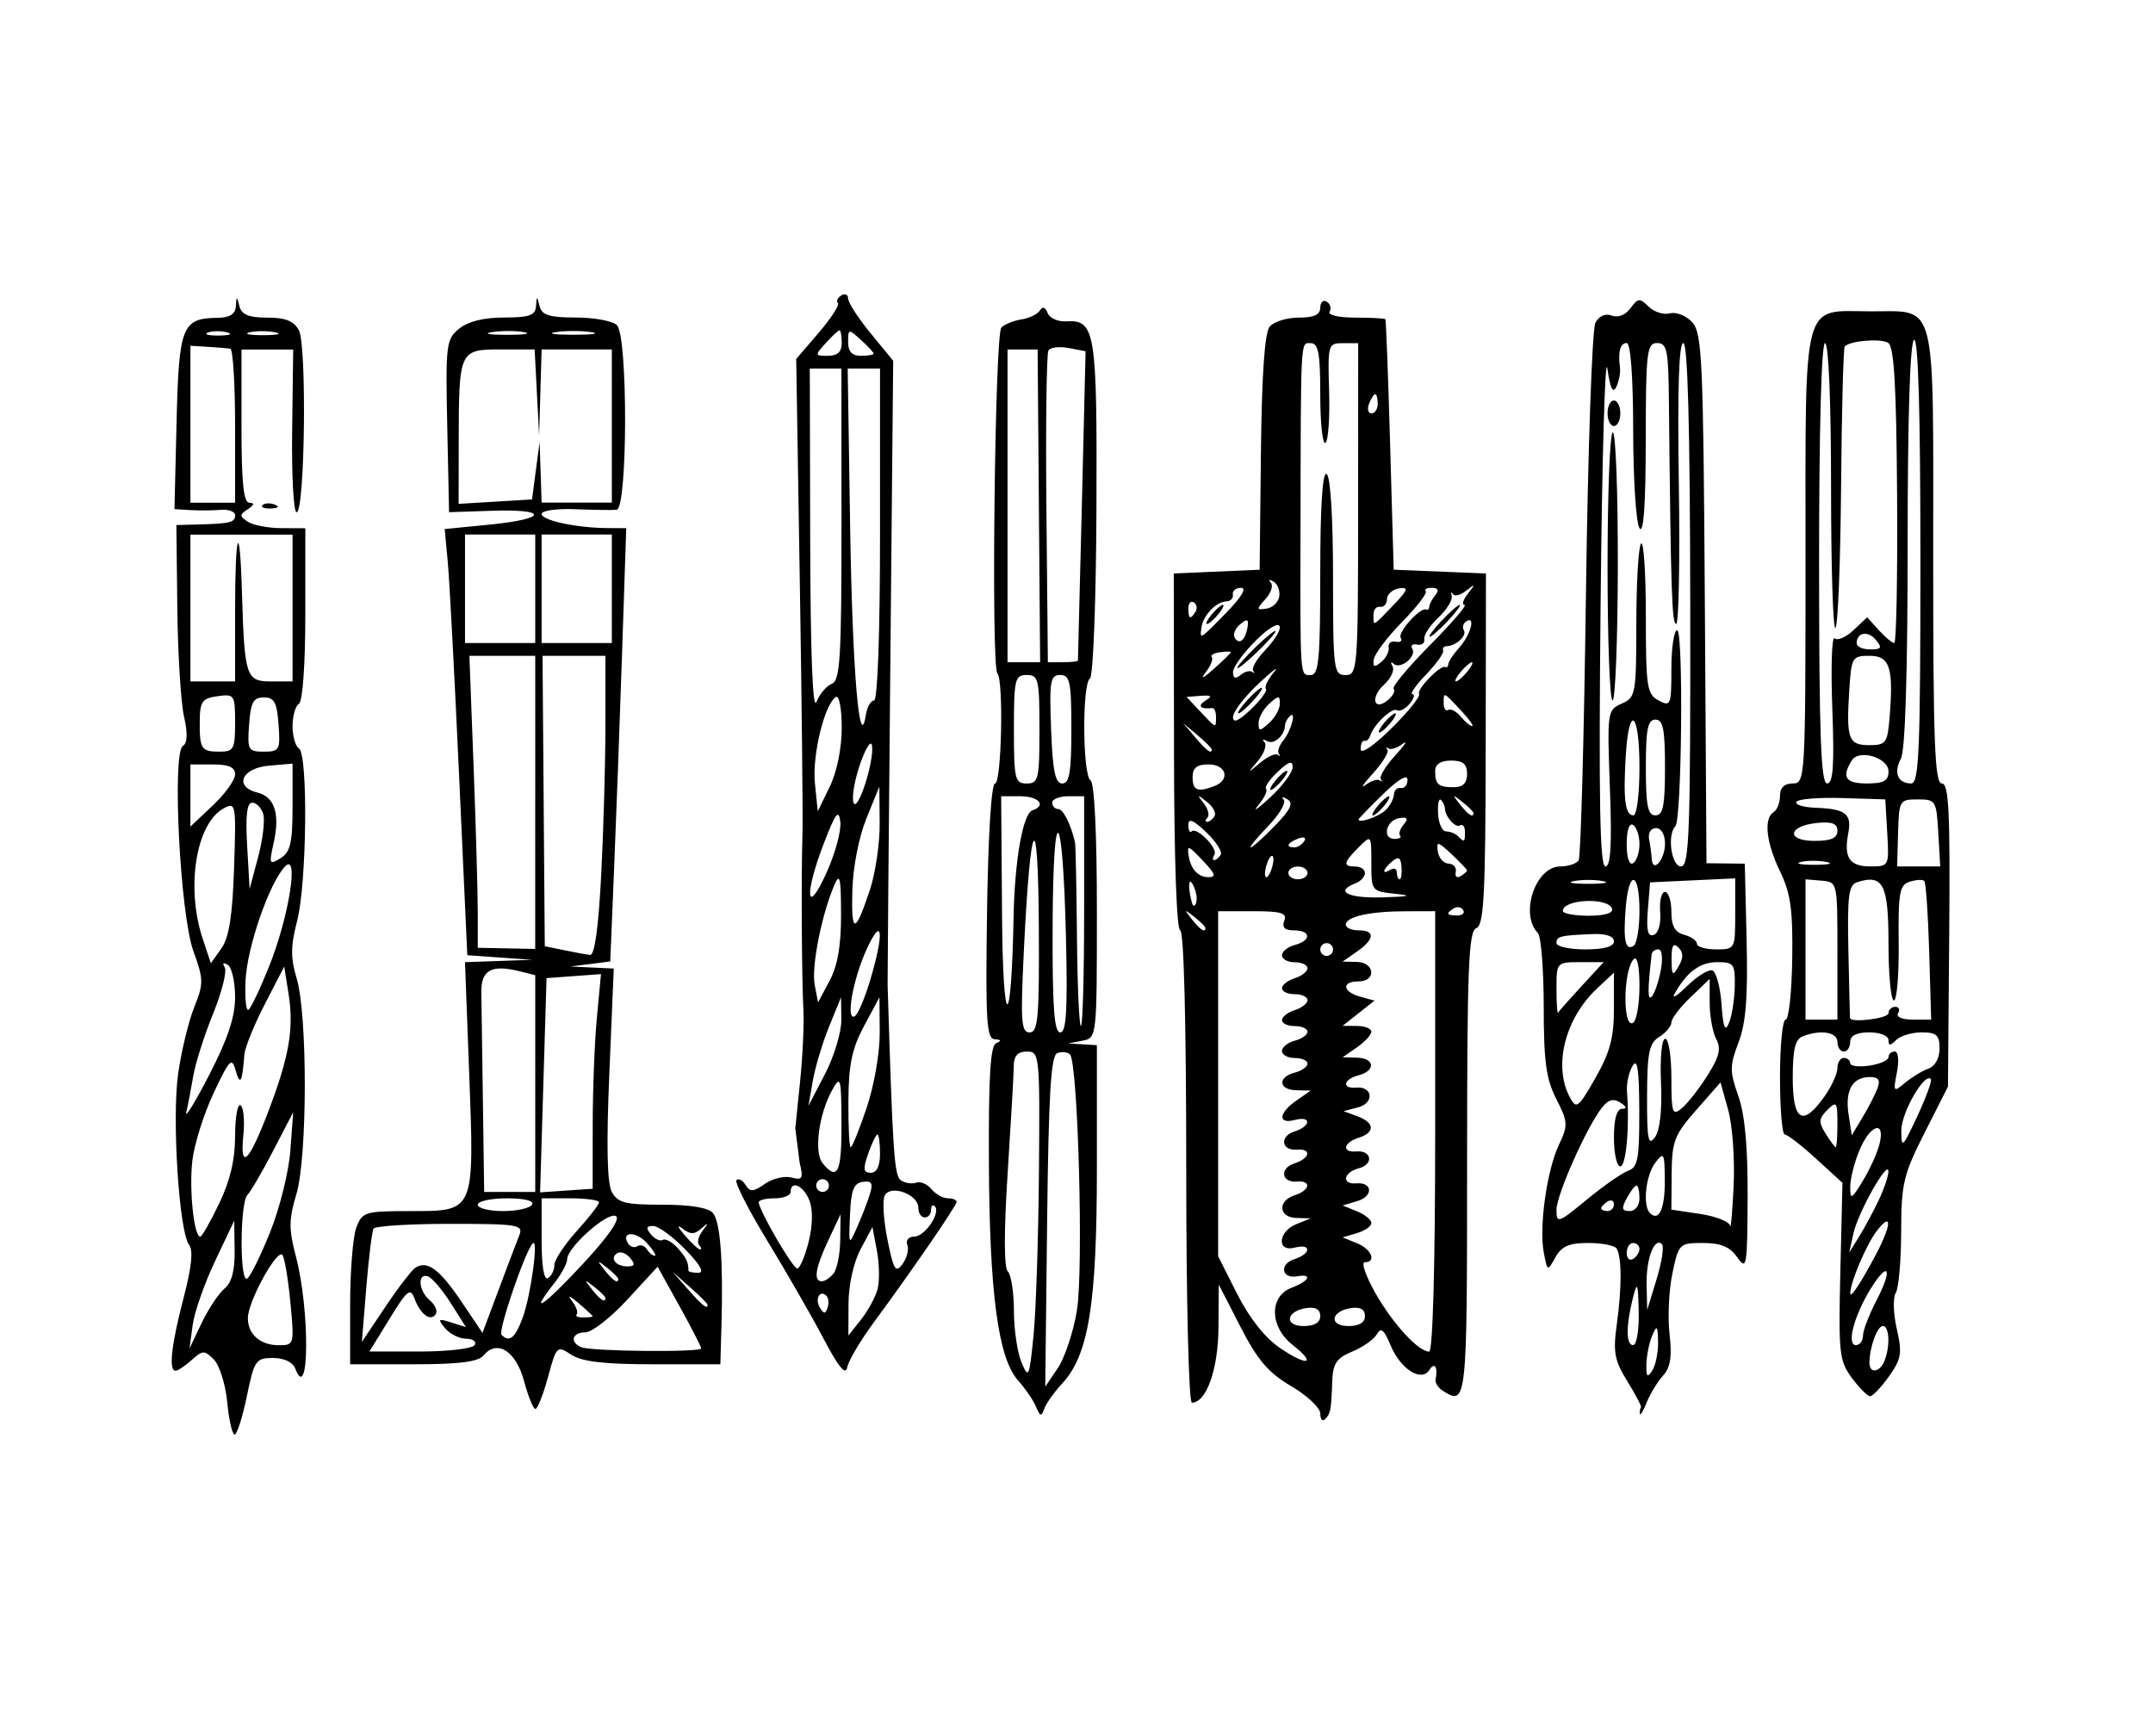 <?xml version="1.0" encoding="UTF-8" standalone="no"?>
<!-- Created with Inkscape (http://www.inkscape.org/) -->
<svg
    xmlns:inkscape="http://www.inkscape.org/namespaces/inkscape"
    xmlns:rdf="http://www.w3.org/1999/02/22-rdf-syntax-ns#"
    xmlns="http://www.w3.org/2000/svg"
    xmlns:cc="http://creativecommons.org/ns#"
    xmlns:dc="http://purl.org/dc/elements/1.1/"
    xmlns:sodipodi="http://sodipodi.sourceforge.net/DTD/sodipodi-0.dtd"
    xmlns:svg="http://www.w3.org/2000/svg"
    xmlns:ns1="http://sozi.baierouge.fr"
    xmlns:xlink="http://www.w3.org/1999/xlink"
    id="svg2"
    sodipodi:docname="222.svg"
    viewBox="0 0 744.09 600"
    version="1.1"
    inkscape:version="0.47pre4 r22446"
  >
  <sodipodi:namedview
      id="base"
      bordercolor="#666666"
      inkscape:pageshadow="2"
      inkscape:window-y="53"
      pagecolor="#ffffff"
      inkscape:window-height="918"
      inkscape:window-maximized="1"
      inkscape:zoom="0.22627417"
      inkscape:window-x="0"
      showgrid="false"
      borderopacity="1.0"
      inkscape:current-layer="layer1"
      inkscape:cx="2076.6928"
      inkscape:cy="275.60641"
      inkscape:window-width="1280"
      inkscape:pageopacity="0.0"
      inkscape:document-units="px"
  />
  <g
      id="layer1"
      inkscape:label="Layer 1"
      inkscape:groupmode="layer"
      transform="translate(0 -452.36)"
    >
    <path
        id="path4253"
        sodipodi:nodetypes="cssssssssscccsscccsssssscccccssscccssssssssssscccccccccccccsscccccssccccssscccssssscccssssscccssccccccccccccccccsssccccccccccsscccsscccccccccccccccccccccccccsccccscccccccssscccccssssssscccccssssssssssccccssscccsssssscccssssssssssssssssssscccccscccccsscccscccccscccsscccsssscccscccsssccccscccscccsscccscccscccscccssssscccscccsscccsscccssscccsssscccssssccccsssccccscccsscccssssscccsssccccsssscccsscccssscccsscccscccscccsssssscccsscccssssssscccsssssssssssssscccssccccccccsscccsccccccssscccsscccssscccssssssssssssscccsscccsssccccsssscccsscccsscccsscccssssssccccssssssssscccscccssscccsscccssscccscccssscccsscccssssssssssssssscccccssccccsccccccssssssccccccccccscccsccccssssscccsscccssccccccccccccccsccccccssssssssssssssssssscccccsssssssssccccsscccscccccccccsscccccccssccccssssssssscccscccsscccsscccsssscccssssccccsscccssssscccsccccsscccssccccsccccsscccsccccccssssssscccscccsccccssssssscsssssssssssssscccsscccsscccsscccsscccscccssccccccsscccccccccccccsssssssssccccccccccssscccsssccccscccssssccccccccsscccccsssccccccscccssscccssccccccccscccscccscccscccssssscccscccsssccccssssccccssccccsccccccccccccccccccccccccscccccccccccccccccccccccccccccccccccccccccccccccccccccsscccssccccccsssssssssssccccssssccssccsssccssccscccccsssccsssccssccscccccssscsssssssssssssssccccccccccsscccssssssssccsscccccscssccsccccccssccscccsssssssscsccssccssscccsssccssccssscsscccccccssscccsssssssscccccccccccssccccccscccsssscsssccsssscccsssccsssccsscccsscccccsccccccccccccsscccccccccccscccssccccccccsscccccccscccccccscccssscccsscccsccccsscc"
        style="fill:#000000"
        d="m78.53 937.01c-0.591-6.157-2.672-12.792-4.624-14.744-3.26-3.261-3.881-3.247-7.651 0.165-2.257 2.042-4.769 3.713-5.584 3.713-2.461 0-1.45-9.076 2.825-25.37 2.715-10.348 3.335-16.324 1.881-18.113-3.468-4.267-6.008-43.674-3.814-59.167 1.095-7.736 3.591-18.063 5.547-22.95 3.299-8.244 3.279-9.643-0.268-19.407-4.595-12.648-7.452-68.587-3.623-70.953 1.573-0.972 1.695-4.347 0.368-10.22-1.089-4.823-2.128-21.674-2.308-37.448l-0.328-28.679 7.393-0.194c11.218-0.293 12.908-0.712 12.908-3.199 0-1.26-2.234-2.098-4.964-1.863-2.73 0.235-7.446 0.273-10.479 0.086l-5.515-0.34 0.73-30.224c0.797-33.007 1.881-35.752 14.161-35.894 4.18-0.049 6.146-1.271 6.323-3.931 0.244-3.677 0.304-3.677 1.265 0 0.743 2.843 3.273 3.861 9.594 3.861 6.311 0 9.207 1.162 10.933 4.387 2.792 5.217 2.068 62.899-0.79 62.899-1.048 0-1.743-12.657-1.543-28.128l0.363-28.128h-8.936-8.936v26.473c0 19.69 0.707 26.482 2.758 26.507 1.844 0.022 1.661 0.753-0.552 2.206-2.941 1.931-2.941 2.414 0 4.345 1.82 1.195 7.032 2.188 11.582 2.206l8.273 0.033v29.652c0 17.388-0.912 30.216-2.206 31.015-1.213 0.75-2.206 4.224-2.206 7.721s0.993 6.971 2.206 7.721c3.198 1.977 2.727 46.664-0.63 59.635-2.247 8.683-2.282 12.792-0.17 19.784 3.811 12.613 3.747 61.914-0.097 74.685-2.622 8.71-2.644 12.043-0.146 21.518 4.859 18.42 4.648 51.441-0.247 38.684-0.841-2.191-3.882-3.625-7.687-3.625-5.92 0-6.459 0.789-9.03 13.237-1.504 7.28-3.402 13.237-4.218 13.237-0.816 0-1.968-5.038-2.56-11.195l0.002 0.001zm-0.938-39.263c2.496-2.066 3.61-6.271 3.504-13.237l-0.154-10.209-6.633 13.976c-3.648 7.687-7.123 17.614-7.721 22.061l-1.089 8.085 4.217-8.824c2.32-4.853 5.864-10.187 7.876-11.852h-0zm22.804 5.144c-0.741-7.936-1.973-15.442-2.738-16.68-1.679-2.716-11.995 15.983-11.995 21.743 0 5.622 4.273 9.367 10.688 9.367 5.308 0 5.372-0.229 4.045-14.43zm-7.017-24.709c3.297-8.201 6.433-20.867 6.97-28.147l0.975-13.237-6.873 13.237c-3.78 7.28-7.8 14.18-8.933 15.332-2.63 2.676-2.722 30.562-0.095 28.939 1.08-0.667 4.661-7.923 7.958-16.124h-0.001zm-17.649-9.808c3.785-7.845 5.521-15.17 5.521-23.294 0-6.518 0.847-11.327 1.882-10.687 1.035 0.64 1.472 5.261 0.972 10.269-1.254 12.535 1.907 9.516 8.693-8.302 7.162-18.808 8.834-28.586 6.926-40.516l-1.502-9.392-6.729 13.04c-3.701 7.172-6.873 15.025-7.05 17.452-0.679 9.36-1.471 10.871-2.938 5.61-1.377-4.936-2.06-4.262-7.65 7.543-3.376 7.13-6.695 17.668-7.376 23.419-1.166 9.846 0.543 26.302 2.732 26.302 0.549 0 3.482-5.149 6.518-11.443zm5.521-71.387c0-5.261-1.146-10.274-2.547-11.14-1.537-0.95-1.95-0.608-1.041 0.863 0.828 1.34-0.98 8.555-4.018 16.033-3.038 7.478-6.132 17.206-6.873 21.619-0.742 4.413-1.812 10.009-2.377 12.436-0.566 2.427 2.995-3.386 7.914-12.917 6.413-12.428 8.943-20.034 8.943-26.894zm11.778-10.65c6.853-17.118 10.427-39.696 5.456-34.463-5.426 5.712-13.101 27.906-13.629 39.411-0.279 6.069 0.174 10.614 1.009 10.099 0.833-0.515 4.057-7.286 7.164-15.047zm-12.127-34.1c0.733-22.057 0.617-22.725-3.558-20.491-9.591 5.133-13.183 27.39-7.279 45.113l2.811 8.441 3.634-5.131c2.658-3.753 3.838-11.256 4.392-27.932zm10.066-18.564c-0.657-2.123-2.368-3.863-3.803-3.865-1.835 0-2.354 4.412-1.75 14.891l0.859 14.896 2.945-11.03c1.619-6.067 2.407-12.768 1.75-14.891zm10.134-2.318v-15.045l-8.075 0.685c-9.472 0.803-12.309 7.241-4.1 9.302 6.058 1.52 7.918 7.384 5.602 17.656-1.599 7.088-1.427 7.444 2.426 5.038 3.4-2.123 4.147-5.3 4.147-17.635zm-19.85-11.32c0-2.481-2.182-3.457-7.721-3.457h-7.721v10.739 10.739l7.721-7.282c4.247-4.005 7.721-8.838 7.721-10.739zm0-17.872c0-9.643-0.218-9.973-6.067-9.171-5.248 0.72-6.078 1.846-6.147 8.348-0.106 9.903 0.476 10.826 6.829 10.826 4.918 0 5.385-0.868 5.385-10.003zm15.018 0.627c-0.555-7.679-1.477-9.376-5.091-9.376s-4.535 1.697-5.091 9.376c-0.638 8.813-0.332 9.376 5.091 9.376s5.728-0.563 5.091-9.376zm-15.018-39.53c0-27.626 1.624-31.757 2.375-6.04 0.846 28.984 1.398 30.675 10.009 30.675h7.471v-25.37-25.37h-17.649-17.649v25.37 25.37h7.721 7.721v-24.635zm0-63.609c0-14.56-0.745-26.601-1.655-26.757-0.91-0.157-4.385-0.451-7.721-0.654l-6.067-0.37v27.127 27.127h7.721 7.721v-26.473zm-2.8-32.414c-2.147-0.559-5.125-0.523-6.618 0.082-1.494 0.604 0.263 1.062 3.903 1.017 3.64-0.044 4.862-0.539 2.716-1.099v0zm16.562-0.031c-2.744-0.528-6.715-0.508-8.824 0.044-2.109 0.552 0.137 0.984 4.989 0.959 4.853-0.024 6.579-0.476 3.835-1.004v0zm361.28 373.74c0-1.971-4.515-6.23-10.034-9.464-7.905-4.633-11.627-8.983-17.54-20.499l-7.506-14.619-0.108 14.969c-0.104 14.367-4.184 25.844-9.187 25.844-1.097 0-1.952-35.751-1.952-81.625 0-49.486-0.817-81.625-2.074-81.625-1.244 0-2.105-24.697-2.151-61.671l-0.077-61.671 14.836-0.651 14.836-0.651 0.443-40.456c0.296-27.069 1.298-41.487 3.028-43.57 1.421-1.713 5.938-3.114 10.036-3.114 5.278 0 7.451-1.003 7.451-3.439 0-1.892 1.009-2.816 2.242-2.054 1.233 0.762 1.671 2.31 0.973 3.439-0.713 1.153 3.143 2.054 8.788 2.054 5.532 0 10.251 0.248 10.488 0.552 0.237 0.303 0.981 19.91 1.655 43.57l1.224 43.019 15.944 0.647 15.944 0.647-0.09 60.695c-0.075 50.666-0.614 60.896-3.259 61.911-2.675 1.026-3.169 13.747-3.169 81.502 0 82.713-0.101 83.653-8.389 78.396-1.581-1.002-2.704-2.724-2.496-3.827 0.827-4.388-0.316-6.252-2.104-3.431-2.802 4.421-10.041-0.188-13.532-8.618-2.192-5.293-3.28-6.152-4.663-3.683-0.991 1.772-4.804 4.465-8.473 5.984-5.455 2.26-6.721 4.121-6.946 10.217-0.376 10.169-0.58 11.252-2.482 13.153-0.91 0.91-1.655 0.042-1.655-1.929h0zm-9.591-23.754c-7.944-6.248-8.123-16.765-0.337-19.726 6.204-2.359 7.436-4.949 1.883-3.957-5.384 0.961-6.177-4.257-0.902-5.931 5.84-1.854 5.952-5.512 0.121-3.987-6.302 1.648-5.812-5.559 0.552-8.116l4.964-1.995-4.964-0.139c-6.164-0.174-6.569-5.951-0.552-7.861 5.309-1.685 5.888-5.15 0.789-4.719-5.406 0.457-6.142-4.613-0.91-6.273 5.403-1.715 6.069-5.193 0.91-4.757-5.406 0.457-6.142-4.613-0.91-6.273 5.84-1.854 5.952-5.512 0.121-3.987-5.927 1.55-5.601-2.405 0.552-6.697l4.964-3.462-4.964-0.115c-6.15-0.143-6.547-4.527-0.552-6.095 2.427-0.635 4.412-2.031 4.412-3.103 0-1.072-1.985-1.949-4.412-1.949s-4.412-1.086-4.412-2.413 1.986-2.932 4.412-3.566c2.427-0.635 4.412-2.031 4.412-3.103 0-1.072-1.986-1.949-4.412-1.949s-4.412-0.926-4.412-2.057 1.986-2.688 4.412-3.458c2.427-0.77 4.412-2.326 4.412-3.458s-1.986-2.057-4.412-2.057-4.412-0.926-4.412-2.057 1.986-2.688 4.412-3.458c2.427-0.77 4.412-2.326 4.412-3.458s-1.986-2.057-4.412-2.057-4.412-1.086-4.412-2.413 1.986-2.932 4.412-3.567c5.83-1.524 5.665-5.051-0.236-5.051-3.225 0-4.26-1.013-3.378-3.309 1.033-2.693-0.977-3.309-10.794-3.309h-12.064v59.627 59.627l6.606 13.085c4.183 8.286 9.599 15.119 14.766 18.63 9.543 6.485 12.893 5.646 4.336-1.086v-0.002zm49.3-73.775v-76.11l-10.479 0.031c-12.253 0.035-20.406 1.889-20.406 4.639 0 1.072 1.986 1.949 4.412 1.949 5.823 0 5.594 3.05-0.552 7.337l-4.964 3.463 4.964 0.117c6.198 0.143 6.738 6.734 0.552 6.734-5.973 0-5.6 3.569 0.552 5.272l4.964 1.374-5.515 4.349-5.515 4.349 4.964 0.049c2.73 0.026 4.964 0.921 4.964 1.986s-2.234 3.495-4.964 5.4l-4.964 3.462 4.964 0.115c6.15 0.143 6.547 4.527 0.552 6.095-5.301 1.386-5.913 4.688-0.789 4.255 5.741-0.486 6.282 5.339 0.632 6.817l-5.033 1.316 4.801 1.776c6.001 2.22 6.178 5.596 0.389 7.433-5.309 1.685-5.888 5.15-0.789 4.719 5.369-0.454 6.11 4.457 0.879 5.824-5.359 1.401-6.076 5.645-0.879 5.206 5.687-0.481 5.951 4.478 0.328 6.144l-5.054 1.496 4.964 2.023c2.73 1.112 4.964 2.931 4.964 4.042 0 1.111-2.234 2.683-4.964 3.493l-4.964 1.473 4.964 2.022c5.037 2.052 6.87 6.577 2.665 6.577-1.264 0 0.355 4.715 3.6 10.479 6.008 10.673 14.917 20.406 18.677 20.406 1.266 0 2.083-29.837 2.083-76.11v-0.001zm-39.71 63.823c0-2.3-1.609-3.226-4.791-2.758-7.063 1.039-7.819 6.22-0.908 6.22 3.707 0 5.699-1.21 5.699-3.462zm15.443 0c0-2.3-1.609-3.226-4.791-2.758-7.063 1.039-7.819 6.22-0.908 6.22 3.707 0 5.699-1.21 5.699-3.462zm-11.03-126.69c0-1.213-0.993-2.206-2.206-2.206s-2.206 0.993-2.206 2.206 0.993 2.206 2.206 2.206 2.206-0.993 2.206-2.206zm-44.122-7.451c0-0.458-1.737-2.195-3.861-3.861-3.499-2.744-3.577-2.666-0.833 0.833 2.882 3.675 4.694 4.843 4.694 3.028zm89.097-6.189c-0.637-1.031-2.083-1.303-3.212-0.605-2.886 1.784-2.562 2.48 1.158 2.48 1.767 0 2.691-0.844 2.054-1.875zm-92.17-5.048c-0.262-1.785-1.092-3.861-1.845-4.614-1.061-1.06-0.854 3.416 0.337 7.308 0.651 2.129 1.891-0.084 1.508-2.694zm68.704-0.568c-8.188-0.856-8.273-0.966-8.273-10.66 0-9.794 0-9.794-4.412-5.382-5.278 5.278-5.501 6.618-1.103 6.618 1.82 0 3.309 1.024 3.309 2.275 0 1.251-1.489 2.847-3.309 3.545-7.27 2.79-2.619 5.19 9.376 4.839 9.411-0.275 10.55-0.594 4.412-1.236zm-65.977-10.894c-5.576-5.936-6.032-6.135-5.464-2.39 0.717 4.729 3.272 7.538 6.855 7.538 2.726 0 2.435-1.075-1.391-5.148zm23.775 0.101c0.278-1.896-0.11-2.831-0.863-2.078-0.753 0.753-1.597 2.92-1.875 4.817-0.278 1.896 0.11 2.831 0.863 2.078 0.753-0.753 1.597-2.92 1.875-4.817zm11.867 3.575c0-1.213-1.489-2.206-3.309-2.206s-3.309 0.993-3.309 2.206 1.489 2.206 3.309 2.206 3.309-0.993 3.309-2.206zm32.493-2.094c-0.245-3.251-1.019-3.723-3.172-1.936-3.359 2.788-3.821 4.891-0.642 2.927 1.213-0.75 2.206-0.312 2.206 0.973 0 1.285 0.435 2.336 0.966 2.336 0.531 0 0.82-1.935 0.642-4.3zm22.659 1.245c0-0.324-2.409-2.852-5.354-5.619-4.769-4.479-5.289-4.582-4.753-0.936 0.33 2.252 1.995 4.139 3.7 4.194 1.704 0.055 2.826 1.37 2.493 2.921-0.333 1.552 0.411 2.193 1.655 1.424 1.244-0.768 2.261-1.662 2.261-1.986zm-85.143-5.432c0.635-1.028-1.623-4.529-5.017-7.782-4.425-4.24-6.172-4.96-6.172-2.544 0 1.853 0.499 2.871 1.108 2.262 1.732-1.732 9.227 5.877 7.902 8.021-0.65 1.051-0.685 1.911-0.077 1.911 0.607 0 1.623-0.841 2.258-1.869h-0.001zm18.719-10.016c5.485-5.658 6.527-7.887 4.293-9.178-1.622-0.938-2.187-0.867-1.256 0.159 0.931 1.025-1.497 5.155-5.396 9.178-3.9 4.023-6.593 7.315-5.987 7.315 0.607 0 4.362-3.363 8.346-7.473v-0.001zm10.153 5.292c0.773-1.25-0.113-1.62-2.076-0.867-3.822 1.467-4.521 3.048-1.348 3.048 1.142 0 2.682-0.981 3.424-2.181zm33.126-1.845c-0.596-0.596-0.044-2.336 1.226-3.867 1.721-2.074 1.341-2.641-1.49-2.226-4.547 0.667-6.1 7.177-1.712 7.177 1.683 0 2.572-0.488 1.976-1.084zm22.409-1.393c0-1.767-0.759-2.743-1.686-2.17-1.638 1.013-5.198-3.054-5.266-6.016-0.022-0.809-0.626-2.063-1.349-2.786-0.723-0.723-1.169 1.428-0.99 4.78 0.179 3.352 1.433 6.095 2.786 6.095 1.353 0 3.205 0.745 4.115 1.655 2.239 2.239 2.39 2.141 2.39-1.558zm-86.56-5.362c0.665-1.076-0.518-3.31-2.627-4.964-3.389-2.657-3.517-2.598-1.098 0.505 1.506 1.932 2.085 4.165 1.287 4.964-0.798 0.798-0.848 1.452-0.11 1.452 0.737 0 1.884-0.88 2.549-1.956h-0.001zm59.19-2.147c1.505-1.505 2.781-3.927 2.836-5.383 0.055-1.456 1.131-2.454 2.39-2.218 1.259 0.236 2.29-1.045 2.29-2.846 0-2.03-3.216-0.135-8.457 4.982-4.651 4.542-8.457 8.465-8.457 8.718 0 1.498 7.107-0.962 9.398-3.253zm-2.78-1.412c1.51-1.82 3.243-3.309 3.849-3.309 0.607 0-0.132 1.489-1.643 3.309-1.51 1.82-3.243 3.309-3.849 3.309-0.607 0 0.132-1.489 1.643-3.309zm-29.414-13.352c0-2.446-1.296-2.054-5.139 1.556-2.826 2.655-4.644 5.322-4.04 5.927 0.605 0.604-0.619 3.165-2.719 5.69-2.1 2.525-0.282 1.331 4.04-2.655 4.322-3.986 7.858-8.719 7.858-10.518zm-5.883 4.528c1.51-1.82 3.243-3.309 3.849-3.309 0.607 0-0.132 1.489-1.643 3.309-1.51 1.82-3.243 3.309-3.849 3.309-0.607 0 0.132-1.489 1.643-3.309zm68.389 11.3c0-0.458-1.737-2.195-3.861-3.861-3.499-2.744-3.577-2.666-0.833 0.833 2.882 3.675 4.694 4.843 4.694 3.028zm-89.527-9.33c5.579-2.141 4.133-7.485-2.026-7.485-4.044 0-5.515 1.177-5.515 4.412 0 4.614 1.71 5.311 7.541 3.073zm57.19-1.951c0.798 0.596 0.941 0.408 0.318-0.418-0.624-0.826 1.61-4.511 4.964-8.189 3.354-3.678 4.517-5.492 2.586-4.033s-4.165 2.167-4.964 1.57c-0.798-0.596-0.941-0.408-0.318 0.418 0.624 0.826-1.61 4.511-4.964 8.189-3.354 3.678-4.517 5.492-2.586 4.033s4.165-2.167 4.964-1.57zm30.131-2.257c0-3.437-1.395-4.601-5.515-4.601-3.632 0-5.515 1.231-5.515 3.603 0 4.693 1.054 5.599 6.513 5.599 3.108 0 4.517-1.435 4.517-4.601zm-65.452-6.592c0.811 0.609 0.988 0.455 0.392-0.344-0.596-0.798 0.106-2.884 1.558-4.635 2.772-3.34 4.695-10.848 2.118-8.271-0.819 0.819-1.504 2.151-1.523 2.96-0.082 3.575-3.808 6.927-6.185 5.565-1.433-0.821-1.858-0.67-0.946 0.336 0.913 1.006-0.079 3.895-2.206 6.42-3.809 4.525-3.799 4.535 0.726 0.726 2.525-2.126 5.255-3.367 6.067-2.758zm48.859-21.029c-0.979-1.584 7.541-10.288 9.103-9.3 0.479 0.303 0.942-0.192 1.029-1.103 0.086-0.91 1.772-3.439 3.747-5.621 3.921-4.332 5.78-11.165 2.485-9.128-1.127 0.696-1.52 2.122-0.873 3.167 1.149 1.86-2.785 5.414-6.067 5.481-0.91 0.022-1.406 0.713-1.103 1.543 0.303 0.83-2.364 4.553-5.928 8.273-3.564 3.72-5.676 6.763-4.694 6.763 0.982 0 0.559 1.478-0.94 3.285-1.499 1.807-3.474 2.823-4.388 2.258-1.72-1.063-8.017 4.917-9.263 8.797-0.39 1.213-1.288 2.013-1.996 1.777-0.708-0.236-1.287 1.053-1.287 2.864 0 1.93 4.373-1.014 10.564-7.112 5.81-5.723 10.135-11.098 9.612-11.945zm-12.087 10.004c1.51-1.82 3.243-3.309 3.849-3.309 0.607 0-0.132 1.489-1.643 3.309-1.51 1.82-3.243 3.309-3.849 3.309-0.607 0 0.132-1.489 1.643-3.309zm-59.564 9.166c0-0.419-2.234-2.652-4.964-4.964l-4.964-4.203 4.203 4.964c3.949 4.665 5.725 5.968 5.725 4.203zm23.532-15.803c0-2.934-0.417-2.932-3.677 0.022-2.022 1.83-3.677 4.817-3.677 6.637 0 2.934 0.417 2.932 3.677-0.022 2.022-1.83 3.677-4.817 3.677-6.637zm-22.061 4.553c0-1.753-0.579-3.124-1.287-3.048-4.141 0.446-5.263-0.727-2.418-2.526 2.586-1.635 2.246-1.997-1.602-1.707l-4.883 0.368 4.744 5.05c5.606 5.968 5.446 5.913 5.446 1.863zm17.253-9.71c-0.597-0.597 0.629-3.151 2.724-5.676 2.095-2.525-0.218-0.829-5.143 3.77-4.924 4.599-8.952 9.838-8.952 11.642 0 2.27 1.92 1.442 6.228-2.686 3.425-3.282 5.74-6.455 5.143-7.051zm-6.59 4.072c2.196-2.427 4.489-4.412 5.096-4.412 0.607 0-0.694 1.986-2.89 4.412s-4.489 4.412-5.096 4.412c-0.607 0 0.694-1.986 2.89-4.412zm73.904 3.309c-6.091-6.484-5.883-6.402-5.883-2.303 0 1.767 0.715 2.77 1.589 2.23 0.874-0.54 2.815 0.497 4.314 2.303 1.5 1.807 3.274 3.285 3.944 3.285 0.67 0-1.114-2.482-3.964-5.515zm-23.173-7.362c-0.67-0.67 4.986-7.478 12.568-15.128 7.583-7.65 12.949-13.91 11.925-13.91-1.024 0-0.499-1.737 1.167-3.861 2.705-3.449 2.639-3.557-0.619-1.011-2.005 1.567-4.076 2.064-4.602 1.103-0.526-0.961-0.694-0.611-0.374 0.776 0.32 1.388-1.784 4.746-4.676 7.463-2.892 2.717-5.054 6.049-4.804 7.404 0.25 1.356-0.861 2.192-2.468 1.859-1.607-0.333-2.362 0.299-1.679 1.405 1.642 2.658-4.113 7.353-6.435 5.249-0.993-0.899-1.173-0.527-0.401 0.828 0.773 1.354-0.534 4.217-2.903 6.362-4.87 4.408-3.594 9.414 1.353 5.308 1.741-1.445 2.618-3.176 1.948-3.846zm16.554-23.523c2.85-3.033 5.678-5.515 6.284-5.515 0.607 0-1.228 2.482-4.078 5.515-2.85 3.033-5.678 5.515-6.284 5.515-0.607 0 1.229-2.482 4.078-5.515zm-72.801 10.841c0-0.288-1.737-0.268-3.861 0.044-2.123 0.312-3.364 1.064-2.758 1.672 0.607 0.608-0.356 2.995-2.139 5.305-1.953 2.529-0.856 2.072 2.758-1.149 3.3-2.942 6-5.584 6-5.872v-0.001zm7.373 6.827c0.798 0.596 0.946 0.413 0.328-0.407-0.618-0.82 1.064-3.82 3.738-6.666 8.62-9.176 6.5-12.877-2.399-4.188-4.568 4.46-8.306 9.544-8.306 11.295 0 2.19 0.81 2.513 2.593 1.034 1.426-1.184 3.246-1.664 4.044-1.068zm-5.167-1.4c0-0.607 2.978-3.956 6.618-7.444 3.64-3.487 6.618-5.844 6.618-5.238 0 0.607-2.978 3.956-6.618 7.444-3.64 3.487-6.618 5.844-6.618 5.238zm79.419 1.381c1.51-1.82 2.25-3.309 1.643-3.309-0.607 0-2.339 1.489-3.849 3.309s-2.25 3.309-1.643 3.309c0.607 0 2.339-1.489 3.849-3.309zm-50.74-34.325c0-23.057 0.77-34.952 2.206-34.064 1.317 0.814 2.206 15.098 2.206 35.428 0 32.361 0.216 34.064 4.324 34.064 4.183 0 4.324-1.871 4.346-57.358l0.022-57.358h-5.272c-5.138 0-5.259 0.424-4.771 16.678 0.276 9.173-0.301 17.174-1.28 17.779-0.98 0.605-1.781-6.9-1.781-16.678 0-14.333-0.641-17.779-3.309-17.779-3.567 0-3.397-3.185-3.522 66.183-0.09 50.067-0.201 48.534 3.522 48.534 2.804 0 3.309-5.407 3.309-35.428h0zm23.645 25.84c-0.265-1.4 0.834-2.273 2.441-1.94 1.607 0.333 2.375-0.279 1.707-1.36-1.159-1.875 7.023-10.876 8.84-9.725 0.479 0.303 0.956-0.192 1.059-1.103 0.104-0.91 1.08-2.73 2.171-4.044 1.272-1.533 0.81-2.39-1.291-2.39-1.801 0-2.755 0.519-2.121 1.153 0.634 0.634-3.028 5.412-8.137 10.618-5.109 5.206-9.519 11.03-9.8 12.942-0.4 2.728 0.148 2.93 2.551 0.936 1.684-1.397 2.845-3.687 2.58-5.087zm-48.761-7.145c0.39-2.658-0.161-2.824-2.613-0.789-1.709 1.419-2.523 3.526-1.808 4.682 1.587 2.568 3.753 0.661 4.421-3.893zm-7.232-4.96c5.117-5.241 7.012-8.457 4.982-8.457-1.802 0-3.082 1.03-2.846 2.29 0.236 1.259-0.762 2.335-2.218 2.39-3.523 0.135-8 4.764-8.607 8.902-0.657 4.476-0.726 4.516 8.689-5.125zm-5.156 0.735c1.51-1.82 3.243-3.309 3.849-3.309 0.607 0-0.132 1.489-1.643 3.309-1.51 1.82-3.243 3.309-3.849 3.309-0.607 0 0.132-1.489 1.643-3.309zm62.724-3.152c5.103-5.327 5.466-6.355 2.067-5.856-2.268 0.333-4.168 2-4.224 3.704-0.055 1.704-1.131 2.906-2.39 2.67-1.259-0.236-2.29 1.005-2.29 2.758 0 4.077-0.383 4.26 6.836-3.275zm-68.333 2.202c0.698-1.129 0.426-2.575-0.605-3.212-1.031-0.637-1.875 0.287-1.875 2.054 0 3.72 0.696 4.045 2.48 1.158zm28.945-5.291c0.296-2.018-0.614-4.328-2.023-5.134-1.409-0.806-1.814-0.642-0.902 0.364 0.913 1.006 0.082 3.572-1.845 5.702-3.217 3.555-3.187 3.826 0.363 3.305 2.127-0.312 4.11-2.219 4.406-4.236zm34.023-66.56c0-1.82-0.39-3.309-0.867-3.309-0.477 0-1.438 1.489-2.137 3.309-0.698 1.82-0.308 3.309 0.867 3.309s2.137-1.489 2.137-3.309zm-118.04 346.75c-0.906-2.198-3.722-6.325-6.258-9.172-6.886-7.73-9.886-30.177-10.082-75.443-0.13-30.131 0.51-40.353 2.583-41.19 1.885-0.761 1.711-1.167-0.552-1.285-2.848-0.148-3.22-6.322-2.669-44.296 0.381-26.27 1.497-44.124 2.758-44.124 2.265 0 3.024-35.861 0.807-38.079-2.194-2.194-0.864-117.26 1.381-119.51 1.142-1.142 4.28-2.412 6.974-2.823 2.694-0.411 5.547-1.798 6.341-3.083 0.922-1.491 1.887-1.178 2.672 0.866 0.676 1.761 3.544 3.061 6.374 2.888 10.127-0.616 10.756 3.263 10.505 64.743-0.13 31.935-1.128 58.023-2.246 58.714-2.74 1.693-2.564 33.472 0.194 35.177 1.351 0.835 2.206 18.356 2.206 45.202 0 43.708-0.022 43.841-4.964 44.794l-4.964 0.956 4.964 0.3 4.964 0.3v42.555c0 46.859-2.848 64.545-11.974 74.368-2.818 3.033-5.629 7.004-6.246 8.824-0.921 2.719-1.415 2.596-2.77-0.688h0.001zm14.071-33.309c2.339-14.056 0.4-85.768-2.395-88.562-0.84-0.84-2.811-1.034-4.38-0.432-2.207 0.848-3.001 14.011-3.507 58.183l-0.655 57.087 4.351-6.421c2.393-3.531 5.356-12.466 6.586-19.855zm-13.109-48.18c0.32-40.242 0.207-41.364-4.162-41.364-3.172 0-4.504 1.457-4.538 4.964-0.026 2.73-0.976 19.352-2.111 36.937-1.309 20.289-1.292 32.745 0.046 34.084 1.161 1.161 2.111 7.308 2.111 13.659 0 6.352 1.176 14.343 2.613 17.759 2.454 5.832 2.707 5.27 4.162-9.232 0.852-8.493 1.696-34.057 1.877-56.807h0.001zm-8.774-87.692c0.377-19.84 3.218-35.962 6.532-37.067 4.953-1.651 2.18-4.849-4.204-4.849h-6.618l0.311 41.364c0.304 40.418 3.215 40.821 3.98 0.552zm8.725 2.758c-0.253-42.142-2.855-38.216-5.119 7.721-1.254 25.448-1.002 29.231 1.95 29.231 2.923 0 3.36-5.088 3.169-36.952zm9.395 4.611c-1.079-46.331-4.451-49.696-4.622-4.611-0.106 28.165 0.516 36.952 2.618 36.953 2.115 0.001 2.582-7.536 2.004-32.342zm6.269-9.575v-39.71h-5.515c-3.033 0-5.515 0.993-5.515 2.206s0.926 2.206 2.057 2.206c1.74 0 4.342 5.166 5.831 11.582 0.212 0.91 0.509 15.553 0.66 32.54 0.152 16.987 0.772 30.885 1.379 30.885 0.607 0 1.103-17.869 1.103-39.71zm-15.443-62.874c0-17.281-0.346-18.752-4.412-18.752-4.066 0-4.412 1.471-4.412 18.752s0.346 18.752 4.412 18.752c4.066 0 4.412-1.471 4.412-18.752zm11.03 0c0-16.386-0.487-18.752-3.861-18.757-3.43 0-3.781 2.085-3.147 18.752 0.549 14.439 1.438 18.757 3.861 18.757 2.478 0 3.147-3.983 3.147-18.752zm-11.23-77.213-0.434-54.049h-5.198-5.198v54.049 54.049h5.633 5.632l-0.434-54.049zm13.498 53.498c0.035-0.303 0.643-24.488 1.354-53.744l1.291-53.193-5.818-1.112c-3.2-0.612-6.359-0.238-7.02 0.831-0.66 1.069-0.976 25.754-0.7 54.856l0.501 52.913h5.165c2.841 0 5.193-0.248 5.227-0.552zm194.21 260.3c-0.077-0.91 0.095-1.903 0.381-2.206 0.286-0.303-1.828-4.352-4.699-8.997-4.488-7.261-4.997-10.046-3.635-19.855 1.749-12.592 1.71-23.13-0.097-26.054-0.646-1.046-5.052-1.901-9.791-1.901-6.652 0-9.242 1.132-11.36 4.964-2.723 4.926-2.753 4.914-4.003-1.655-1.696-8.911 1.064-28.491 5.262-37.337 3.167-6.675 3.1-7.811-0.937-15.729-3.519-6.903-4.351-12.999-4.351-31.894 0-12.848-0.907-24.303-2.015-25.455-6.375-6.629-0.837-23.054 7.773-23.054 2.757 0 5.602-0.955 6.323-2.121 0.721-1.167 1.851-42.578 2.512-92.026 0.66-49.448 2.13-91.64 3.265-93.762 1.274-2.381 3.44-3.329 5.659-2.478 2.158 0.828 4.745-0.194 6.473-2.557 2.586-3.537 3.222-3.593 6.26-0.555 1.86 1.86 5.176 2.913 7.368 2.339 2.204-0.576 5.662 0.81 7.735 3.1 3.381 3.735 3.806 13.128 4.325 95.549l0.576 91.407 6.618 0.077 6.618 0.077 0.633 26.397c0.474 19.78-0.226 28.651-2.794 35.391-3.075 8.07-3.084 9.968-0.082 18.478 2.289 6.488 3.309 17.583 3.23 35.127-0.108 23.954-0.344 25.317-3.578 20.681-2.558-3.667-5.649-4.964-11.835-4.964-8.207 0-8.416 0.207-10.585 10.479-1.217 5.763-1.664 15.219-0.993 21.012 0.906 7.816 0.321 11.526-2.266 14.385-1.917 2.119-4.468 6.313-5.668 9.322-1.2 3.008-2.245 4.725-2.322 3.815l0-0.002zm6.29-24.819c-0.104-5.682-0.389-5.994-2.017-2.206-1.043 2.427-1.951 6.894-2.017 9.927-0.095 4.347 0.332 4.814 2.017 2.206 1.176-1.82 2.084-6.287 2.017-9.927zm-6.69-10.479c-0.223-9.9-0.506-10.621-1.945-4.964-2.494 9.803-2.494 16.546 0 16.546 1.224 0 2.09-5.157 1.945-11.582zm8.043-23.287c-2.6-2.6-5.51 5.019-5.313 13.911l0.196 8.824 3.261-10.666c1.793-5.866 2.629-11.298 1.856-12.07h-0zm-7.782 1.647c0-1.142-0.993-2.076-2.206-2.076s-2.206 1.548-2.206 3.439c0 1.892 0.993 2.826 2.206 2.076 1.213-0.75 2.206-2.298 2.206-3.439zm30.668-48.032-2.663-9.555-8.393 9.555c-7.555 8.601-8.403 10.797-8.488 21.99l-0.095 12.434 9.927 1.489c5.46 0.819 10.125 2.669 10.366 4.111 0.241 1.442 0.791-4.823 1.223-13.923 0.432-9.1-0.414-20.846-1.878-26.101h0.001zm-34.529 20.971c3.289-1.15 3.851-4.221 3.794-20.722-0.051-14.457-0.648-18.375-2.355-15.442-1.258 2.162-2.111 6.133-1.895 8.824 0.957 11.924-0.283 25.852-2.302 25.852-1.213 0-2.206-4.467-2.206-9.927 0-6.453 0.965-9.939 2.758-9.961 1.837-0.022 1.653-0.745-0.552-2.165-2.367-1.524-4.162-1.044-6.306 1.689-5.369 6.843-15.751 30.165-15.753 35.387-0.002 4.825 0.554 4.637 10.477-3.545 5.763-4.752 12.216-9.247 14.34-9.99zm12.615 3.345c-0.064-9.579-0.311-10.03-3.309-6.066-3.294 4.355-4.393 14.786-1.828 17.351 3.114 3.113 5.204-1.478 5.137-11.285zm-17.579 8.273c0-1.285-0.993-1.723-2.206-0.973-1.213 0.75-2.206 1.801-2.206 2.336 0 0.535 0.993 0.973 2.206 0.973s2.206-1.051 2.206-2.336zm8.824-2.076c0-2.427-0.462-4.412-1.025-4.412-0.564 0-2.088 1.986-3.387 4.412-1.885 3.522-1.678 4.412 1.025 4.412 1.916 0 3.387-1.916 3.387-4.412zm7.441-40.002c-0.37-8.662 0.259-15.151 1.471-15.151 1.165 0 2.119 6.078 2.119 13.507 0 12.255 0.334 13.229 3.609 10.511 1.985-1.647 5.981-6.752 8.879-11.343 4.091-6.48 4.764-9.293 3.009-12.573-1.243-2.323-2.261-7.95-2.261-12.503v-8.279l-6.618 6.341c-3.64 3.487-6.618 7.405-6.618 8.706 0 1.301-1.877 3.538-4.172 4.971-3.527 2.203-4.181 5.38-4.233 20.563-0.051 14.914 0.406 17.317 2.701 14.179 1.754-2.398 2.526-9.312 2.115-18.929zm-16.266-25.385v-12.596l-5.725 5.348c-11.203 10.466-15.329 26.852-9.502 37.74 2.245 4.194 2.89 3.706 8.824-6.685 5.01-8.771 6.402-13.951 6.402-23.807zm41.761-7.966c0.143-7.658-0.312-8.273-6.121-8.273-5.922 0-10.58 3.489-14.727 11.03-1.001 1.82 0.997 0.551 4.44-2.82 3.443-3.371 7.337-5.776 8.654-5.343 1.317 0.433 2.746 5.673 3.177 11.645 0.595 8.253 1.219 9.8 2.603 6.446 1.001-2.427 1.89-8.135 1.975-12.685zm-32.936-0.022c0-6.907-0.788-10.522-2.016-9.246-3.645 3.788-3.821 24.195-0.19 21.951 1.213-0.75 2.206-6.467 2.206-12.705zm-19.974 0 7.602-8.249h-8.154c-8.097 0-8.154 0.064-8.154 9.192 0 5.056 0.248 8.767 0.552 8.248 0.303-0.519 3.973-4.655 8.154-9.192zm27.348-5.491c0.766-4.103 0.419-7.17-0.811-7.17-1.183 0-2.237 0.745-2.342 1.655-1.434 12.398-1.421 16.253 0.049 14.631 0.971-1.07 2.368-5.172 3.104-9.116h0.001zm6.091-7.824c-1.776-1.776-2.417-0.673-2.368 4.073 0.06 5.705 0.359 6.005 2.435 2.435 1.697-2.919 1.678-4.763-0.066-6.508h-0.001zm-22.289-2.136c0-1.734-2.712-2.683-7.17-2.507-11.429 0.45-12.685 0.756-12.685 3.091 0 1.213 4.467 2.206 9.927 2.206 6.532 0 9.927-0.954 9.927-2.79zm8.824-10.577c0-13.609-3.69-14.394-4.754-1.012-0.9 11.315-0.146 14.94 2.737 13.159 1.11-0.686 2.018-6.152 2.018-12.147zm33.091 1.092v-12.275l-14.717 0.693-14.717 0.693-0.764 9.573c-0.56 7.018-0.022 9.309 2.032 8.584 1.633-0.577 2.563-3.871 2.236-7.918-0.308-3.812 0.437-6.93 1.655-6.93s2.215 3.071 2.215 6.825c0 4.969 1.199 7.138 4.412 7.979 2.427 0.634 4.412 2.031 4.412 3.102 0 1.072 2.978 1.949 6.618 1.949 6.561 0 6.618-0.106 6.618-12.275zm-42.577-1.814c-1.347-3.993-16.987-3.268-16.987 0.788 0 0.918 4.009 1.669 8.908 1.669 5.57 0 8.597-0.921 8.079-2.457zm-3.199-9.529c-2.73-0.526-7.197-0.526-9.927 0-2.73 0.526-0.496 0.956 4.964 0.956s7.694-0.43 4.964-0.956zm2.469-32.086c-0.976-26.499-0.897-27.068 4.059-29.231 4.852-2.118 5.055-3.238 5.074-27.964 0.022-14.167 0.756-26.493 1.655-27.392 0.899-0.899 1.635 10.409 1.635 25.129 0 24.505 0.372 26.962 4.412 29.124 4.186 2.24 4.412 1.678 4.412-10.953 0-7.323 0.901-13.314 2.002-13.314 2.211 0 1.604 65.518-0.627 67.75-2.91 2.91-1.379 13.875 1.938 13.875 2.894 0 3.299-11.43 3.206-90.45-0.073-60.955-0.853-90.45-2.396-90.45-1.535 0-2.046 15.998-1.551 48.536 0.406 26.695 0 48.535-0.917 48.534-1.487-0.002-1.857-11.417-2.517-77.766-0.168-16.886-0.679-19.303-4.077-19.303-3.538 0-3.888 3.006-3.919 33.643-0.022 22.537-0.74 32.55-2.172 30.334-1.176-1.82-2.154-16.959-2.172-33.643-0.022-18.729-0.878-30.334-2.24-30.334-2.233 0-3.067 3.056-2.319 8.5 0.226 1.642-0.342 4.62-1.262 6.618-1.17 2.541-2.102 0.649-3.102-6.294-0.786-5.46-1.838 31.024-2.337 81.075-0.679 68.092-0.263 91.002 1.652 91.001 1.857-0 2.286-7.421 1.564-27.025zm-0.814-76.662c0-25.48 0.82-46.328 1.822-46.328 1.002 0 1.78 20.848 1.73 46.328-0.051 25.48-0.87 46.328-1.822 46.328-0.952 0-1.73-20.848-1.73-46.328zm0-52.946c0-2.427 0.993-4.412 2.206-4.412s2.206 1.986 2.206 4.412-0.993 4.412-2.206 4.412-2.206-1.986-2.206-4.412zm11.03 148.91c0-2.89-0.993-5.868-2.206-6.618-1.315-0.813-2.206 1.859-2.206 6.618 0 4.759 0.891 7.431 2.206 6.618 1.213-0.75 2.206-3.728 2.206-6.618zm8.824-0.13c0-3.166-1.283-5.385-3.114-5.385-1.777 0-2.796 1.658-2.375 3.861 0.406 2.123 0.815 5.16 0.908 6.748 0.303 5.187 4.581 0.308 4.581-5.224zm-8.824-26.343c0-19.543-3.688-22.306-4.768-3.572-0.861 14.943-0.161 20.118 2.723 20.118 1.124 0 2.044-7.446 2.044-16.546zm8.824 0c0-13.237-0.662-16.546-3.309-16.546s-3.309 3.309-3.309 16.546 0.662 16.546 3.309 16.546 3.309-3.309 3.309-16.546zm-394.32 212.07c-2.768-10.349-9.299-14.5-13.966-8.876-1.873 2.257-8.386 3.082-24.348 3.082h-21.791v-20.814c0-11.448 0.968-23.361 2.151-26.473 2.045-5.379 2.968-5.659 18.674-5.659 22.367 0 22.137 0.542 20.31-47.901l-1.439-38.137 11.588-0.408 11.589-0.408-11.19-0.797-11.19-0.797-2.842-62.22c-1.563-34.221-3.32-67.363-3.904-73.649l-1.062-11.428 15.645-1.542c19.893-1.96 20.441-5.431 0.754-4.776l-14.891 0.495-0.632-29.782c-0.598-28.188-0.378-29.989 4.105-33.643 3.073-2.505 8.525-3.861 15.523-3.861 8.704 0 10.835-0.745 11.042-3.861 0.244-3.677 0.304-3.677 1.265 0 0.799 3.056 3.413 3.861 12.539 3.861 6.342 0 12.722 1.191 14.178 2.647 3.823 3.823 3.72 63.429-0.11 63.809-1.517 0.15-7.97 0.06-14.34-0.203-6.37-0.263-11.582 0.477-11.582 1.644 0 2.238 12.202 4.84 22.894 4.88l6.348 0.024-1.416 42.467c-0.778 23.357-2.022 57.057-2.764 74.888l-1.349 32.421-6.893 0.869-6.893 0.869 7.502 0.353 7.502 0.353-1.536 36.358c-1.041 24.656-0.768 37.792 0.849 40.813 2.035 3.803 4.594 4.455 17.479 4.455 9.716 0 15.945 1.025 17.482 2.876 2.559 3.084 3.575 16.322 2.953 38.488l-0.387 13.788h-23.242c-16.924 0-24.612-0.898-28.282-3.303-4.936-3.234-5.103-3.074-8.043 7.721-1.651 6.063-3.609 11.024-4.352 11.024-0.742 0-2.511-4.342-3.93-9.648v-0.001zm-17.086-12.413c0.75-1.213-0.559-2.206-2.909-2.206-2.35 0-5.627-1.632-7.283-3.627-2.683-3.232-2.454-3.451 2.094-2.007l5.104 1.62-5.278-8.34c-2.903-4.587-6.449-8.73-7.879-9.207-3.732-1.244-3.212 5.071 0.684 8.305 1.807 1.499 2.731 3.623 2.054 4.718-1.701 2.752-5.315 0.161-7.314-5.242-1.468-3.968-2.498-3.154-8.649 6.844l-6.983 11.349h17.498c9.624 0 18.112-0.993 18.862-2.206zm78.316 1.141c0-0.586-3.388-7.179-7.53-14.651l-7.53-13.586-10.448 11.342c-5.746 6.238-12.285 11.342-14.531 11.342-4.62 0-5.512 3.468-1.326 5.157 3.562 1.437 41.364 1.799 41.364 0.396zm-98.7-27.96c4.068-2.534 8.311 0.621 15.811 11.758l7.296 10.834 5.608-14.983c3.084-8.241 6.299-16.72 7.144-18.844 1.409-3.542-0.563-3.861-23.94-3.861-14.012 0-25.918 0.745-26.459 1.655-0.541 0.91-1.672 10.093-2.514 20.406l-1.53 18.752 8.127-12.134c4.47-6.673 9.176-12.786 10.456-13.584zm36.96 17.445c2.838-7.607 5.608-27.869 3.527-25.801-2.611 2.595-12.089 30.329-10.803 31.615 2.735 2.735 4.662 1.196 7.277-5.814zm24.23-0.577c0-0.216-2.216-2.285-4.926-4.596-3.018-2.575-3.88-2.842-2.225-0.691 1.485 1.932 2.213 4 1.616 4.596-0.596 0.596 0.405 1.084 2.225 1.084s3.309-0.176 3.309-0.394zm8.035-34.631c-2.742-1.722-16.859 10.786-16.859 14.938 0 1.418-1.986 5.103-4.412 8.188-9.174 11.662-3.876 8.149 9.676-6.417 8.977-9.649 13.184-15.711 11.595-16.708zm31.675 30.63c0-0.395-2.73-3.125-6.067-6.067l-6.067-5.348 5.348 6.067c4.999 5.67 6.785 7.079 6.785 5.348zm-35.297-2.321c0-0.458-1.737-2.195-3.861-3.861-3.499-2.744-3.577-2.666-0.833 0.833 2.882 3.675 4.694 4.843 4.694 3.028zm-17.649-11.424c0-1.745 3.475-7.019 7.721-11.719 4.247-4.701 7.721-9.171 7.721-9.934 0-0.763-4.467-1.387-9.927-1.387h-9.927v14.47c0 9.085 0.821 13.962 2.206 13.106 1.213-0.75 2.206-2.791 2.206-4.536zm22.061 4.806c0-0.458-1.737-2.195-3.861-3.861-3.499-2.744-3.577-2.666-0.833 0.833 2.882 3.675 4.694 4.843 4.694 3.028zm23.164-10.197c-4.344-4.449-9.332-8.089-11.084-8.089-2.391 0-2.582 0.728-0.764 2.917 1.332 1.604 3.169 2.455 4.082 1.89 0.914-0.565 3.212 0.687 5.108 2.782 3.026 3.344 3.761 4.878 3.761 7.853 0 0.405 1.529 0.736 3.398 0.736 2.241 0 0.709-2.753-4.501-8.089zm-19.037 2.966c-1.332-1.604-3.317-2.363-4.413-1.686-2.773 1.714-0.6 4.603 3.463 4.603 2.545 0 2.778-0.715 0.95-2.917zm5.847-5.12c-3.815-4.216-9.17-4.104-6.549 0.137 0.71 1.149 2.147 1.561 3.193 0.915 1.046-0.646 2.525-0.165 3.287 1.067 0.762 1.233 1.977 2.242 2.7 2.242 0.723 0-0.461-1.962-2.631-4.36v-0zm17.988 0.702c-0.798-0.798-0.267-3.032 1.181-4.964 2.187-2.918 2.118-3.055-0.408-0.807-2.38 2.118-3.794 2.126-6.512 0.037-2.039-1.566-1.738-0.634 0.731 2.259 2.311 2.709 4.71 4.926 5.332 4.926 0.621 0 0.475-0.653-0.323-1.452v0zm-57.745-13.991c0.833-1.347-2.551-2.206-8.694-2.206-5.532 0-10.058 0.993-10.058 2.206s3.912 2.206 8.694 2.206c4.782 0 9.308-0.993 10.058-2.206zm1.103-41.874v-37.462l-5.341-1.34c-9.771-2.452-13.422-0.432-13.288 7.353 0.066 3.927 0.315 21.038 0.552 38.025l0.429 30.885h8.824 8.824v-37.461zm19.867 14.297c0-12.134 0.658-28.826 1.439-37.095l1.42-15.034-9.408 0.694-9.408 0.695-1.115 37.025-1.115 37.025 9.084-0.624 9.084-0.624 0.022-22.061zm2.947-86.589c0.789-15.47 1.439-38.8 1.443-51.843v-23.715h-10.866-10.866l0.387 50.189 0.387 50.189 6.618 1.364c3.64 0.75 7.706 1.495 9.036 1.655 1.576 0.19 2.916-9.498 3.852-27.837zm-22.815-24.899v-50.66h-11.378-11.378l1.443 38.055c0.794 20.93 1.447 43.637 1.45 50.46v12.405l9.927 0.199 9.927 0.199v-50.66 0.001zm0-73.824v-18.752h-12.134-12.134v18.752 18.752h12.134 12.134v-18.752zm26.473 0v-18.752h-12.134-12.134v18.752 18.752h12.134 12.134v-18.752zm-26.268-40.813 1.308-9.927 0.347 10.479 0.347 10.479h12.134 12.134v-26.473-26.473h-12.134-12.134l-0.432 14.891-0.432 14.891-0.772-14.891-0.772-14.891h-11.775c-14.246 0-14.423 0.387-14.466 31.652l-0.031 21.725 12.685-0.767 12.685-0.767 1.308-9.927h0.001zm-4.035-47.881c-2.713-0.524-7.677-0.537-11.03-0.031-3.353 0.507-1.133 0.936 4.933 0.952 6.067 0.022 8.81-0.398 6.097-0.922v0.001zm23.134-0.026c-3.337-0.505-8.797-0.505-12.134 0-3.337 0.506-0.607 0.919 6.067 0.919 6.673 0 9.403-0.413 6.067-0.919zm435.71 361.45c-4.344-5.875-4.633-8.573-3.957-36.869l0.729-30.53-9.141-8.356c-5.028-4.596-9.887-8.356-10.797-8.356-0.91 0-1.655-8.935-1.655-19.855s0.881-19.855 1.958-19.855c1.077 0 2.099-9.418 2.271-20.93 0.253-16.958-0.537-22.688-4.164-30.197-4.851-10.04-5.774-18.407-2.271-20.572 1.213-0.75 2.206-3.29 2.206-5.645 0-2.811 1.515-4.282 4.412-4.282 4.329 0 4.412-1.471 4.412-77.974 0-90.786-1.426-85.323 22.235-85.206 23.478 0.117 21.887-6.03 21.887 84.556 0 64.609 0.532 78.625 2.984 78.625 2.436 0 2.905 9.618 2.553 52.395l-0.431 52.395-8.069 15.939c-7.338 14.496-8.072 17.592-8.102 34.194-0.022 10.041-0.859 19.558-1.869 21.149-1.009 1.591-0.851 7.194 0.352 12.45 1.919 8.384 1.588 10.396-2.693 16.41-2.684 3.769-5.619 6.854-6.521 6.854-0.903 0-3.75-2.853-6.328-6.339zm11.342-5.975c1.975-5.146 1.627-11.953-0.61-11.953-1.917 0-4.58 7.282-4.639 12.685-0.042 3.931 3.658 3.415 5.249-0.732zm-7.485-8.576c0-1.783 2.108-7.286 4.685-12.229 5.733-10.998 4.158-14.026-2.055-3.949-5.725 9.285-8.373 19.419-5.075 19.419 1.345 0 2.445-1.458 2.445-3.241zm4.498-28.108c5.457-10.324 5.613-15.035 0.268-8.107-3.59 4.653-9.236 17.981-9.144 21.585 0.046 1.842 3.748-3.778 8.876-13.478zm0.959-18.769c1.852-3.904 3.359-8.372 3.347-9.927-0.033-4.419-10.512 14.177-12.119 21.506l-1.437 6.551 3.42-5.515c1.881-3.033 4.936-8.71 6.789-12.614zm0.249-19.347c2.122-8.456-3.183-6.84-6.921 2.108-1.758 4.208-3.193 9.916-3.188 12.685 0 4.533 0.442 4.323 4.363-2.108 2.395-3.929 4.981-9.637 5.746-12.685zm-14.53-7.118c0-7.485-0.303-7.891-3.502-4.692-2.978 2.978-3.064 4.205-0.572 8.194 1.611 2.58 3.188 4.692 3.502 4.692 0.315 0 0.572-3.687 0.572-8.194zm32.287-15.407c-2.251-2.251-10.224 11.681-10.204 17.832 0.022 6.37 0.426 6.003 5.562-5.03 3.047-6.547 5.136-12.307 4.642-12.801zm-18.428 3.194c1.05-2.805 0.331-3.861-2.628-3.861-6.013 0-8.652 4.577-7.393 12.824l1.115 7.308 3.73-6.205c2.052-3.413 4.38-7.943 5.175-10.066zm-18.422 2.969c2.509-3.524 4.562-7.991 4.562-9.927s0.993-3.52 2.206-3.52 2.206 0.821 2.206 1.824 2.978 1.387 6.618 0.853c3.64-0.534 6.618-1.851 6.618-2.927 0-1.076 0.968-1.956 2.151-1.956 1.24 0 1.565 3.037 0.766 7.17-1.325 6.859-1.203 7.017 2.813 3.644 2.309-1.939 5.935-4.141 8.058-4.894 2.299-0.816 3.861-3.627 3.861-6.954 0-4.646-1.038-5.585-6.177-5.585-3.397 0-7.368 1.191-8.824 2.647-2.059 2.059-2.647 2.059-2.647 0 0-1.471-2.941-2.647-6.618-2.647-4.412 0-6.618 1.103-6.618 3.309 0 1.82-0.993 3.309-2.206 3.309s-2.206-1.489-2.206-3.309c0-3.397-5.76-4.346-11.953-1.97-2.636 1.012-3.49 4.52-3.49 14.34 0 15.006 3.416 17.076 10.88 6.593zm4.562-50.47c0-23.779-0.002-23.786-5.515-24.242l-5.515-0.456v24.242 24.242h5.515 5.515v-23.786zm17.649 21.58c0-1.213 1.051-2.206 2.336-2.206 1.285 0 1.723 0.993 0.973 2.206-0.789 1.277 1.333 2.206 5.039 2.206h6.402l-0.685-23.46c-0.377-12.903-1.139-23.914-1.694-24.468-0.555-0.555-2.821-0.433-5.035 0.269-3.528 1.119-4 3.74-3.814 21.159 0.117 10.935-0.627 19.882-1.655 19.882s-1.868-8.829-1.868-19.619c0-20.524-1.821-24.115-10.79-21.272-3.002 0.951-3.475 4.62-3.066 23.766 0.266 12.452 0.514 22.888 0.552 23.192 0.218 1.784 13.304 0.157 13.304-1.655zm-21.535-52.3c-2.744-0.527-6.715-0.508-8.824 0.044-2.109 0.552 0.137 0.984 4.989 0.959 4.853-0.024 6.579-0.476 3.835-1.004v0zm21.099-10.022-0.667-11.582-14.811-0.47c-8.146-0.258-15.304 0.327-15.905 1.3-0.602 0.974 2.389 1.901 6.647 2.061 10.381 0.39 12.553 2.088 11.268 8.809-1.613 8.435 0.405 11.463 7.638 11.463 6.452 0 6.493-0.082 5.831-11.582zm17.649 0c-0.644-11.18-0.891-11.582-7.12-11.582-6.273 0-6.463 0.324-6.781 11.582l-0.328 11.582h7.448 7.448l-0.667-11.582zm-34.861-0.691c0-2.548-1.827-3.268-7-2.758-10.113 0.999-10.873 6.207-0.905 6.207 5.698 0 7.905-0.963 7.905-3.449zm-1.773-42.327c-0.525-14.257-0.165-25.168 0.797-24.247 0.963 0.921 3.891-0.335 6.506-2.792l4.754-4.466 4.024 4.446c2.213 2.445 4.614 4.447 5.337 4.447 0.722 0 1.16-22.963 0.974-51.03-0.254-38.194-1.034-51.46-3.102-52.738-2.578-1.593-13.021-0.737-14.987 1.228-0.483 0.483-1.055 22.233-1.271 48.334-0.216 26.101-1.084 48.147-1.929 48.992-0.845 0.845-1.536-20.966-1.536-48.468 0-29.753-0.84-50.005-2.075-50.005-1.256 0-2.07 30.048-2.062 76.11 0.022 59.377 0.619 76.11 2.768 76.11 2.101 0 2.529-6.157 1.802-25.922zm19.422 21.767c0-4.75-10.176-7.818-12.676-3.822-3.618 5.784-2.203 7.977 5.149 7.977 5.9 0 7.526-0.898 7.526-4.155zm11.03-73.188c0-51.001-0.751-76.879-2.206-75.98-1.395 0.862-2.206 26.912-2.206 70.87 0 44.167-0.841 71.079-2.308 73.819-2.635 4.924-1.113 8.634 3.541 8.634 2.708 0 3.179-11.472 3.179-77.343zm-10.67 54.73c1.437-17.414 0.126-21.509-6.89-21.509-6.014 0-6.298 0.479-7.023 11.85-1.079 16.93-0.316 19.035 6.905 19.035 5.742 0 6.295-0.74 7.008-9.376zm-4.721-27c-2.755-3.32-6.638-2.613-6.638 1.209 0 1.142 2.107 2.076 4.682 2.076 3.897 0 4.225-0.551 1.956-3.285zm-363.61 241.67c-4.013-7.655-12.739-22.853-19.392-33.773-6.653-10.921-11.505-20.447-10.783-21.169 0.723-0.723 2.144 0.031 3.16 1.673 1.534 2.481 2.657 2.419 6.641-0.372 2.637-1.847 6.768-2.843 9.178-2.212 3.856 1.008 4.197 0.382 2.838-5.207l-1.485-11.812 1.642-16.023c0.903-8.812 1.424-19.994 1.158-24.847-0.59-10.763-0.785-47.077-0.326-60.668 0.185-5.46-0.227-44.673-0.914-87.141l-1.249-77.213 7.787-9.085c4.283-4.997 7.26-9.613 6.615-10.258-0.645-0.645-0.115-1.827 1.18-2.627 1.294-0.8 2.353-0.322 2.353 1.062 0 1.384 3.505 6.794 7.79 12.023l7.79 9.506-1 106.68c-0.55 58.677-0.97 107.68-0.933 108.89 1.804 59.039 2.3 66.239 4.676 67.759 1.449 0.927 3.804 1.259 5.232 0.737 1.428-0.522 3.783 0.481 5.234 2.229 1.451 1.748 4.005 3.178 5.676 3.178 1.672 0 3.039 0.553 3.039 1.23 0 1.313-15.279 23.55-28.802 41.917-4.518 6.137-8.574 13.02-9.012 15.296-0.555 2.882-3.011-0.086-8.093-9.78zm18.579-17.241c0.737-2.738 0.641-8.694-0.212-13.237l-1.552-8.258-4.114 7.721c-2.408 4.519-4.132 12.296-4.157 18.752l-0.044 11.03 4.37-5.515c2.403-3.033 4.972-7.755 5.709-10.494h-0zm-17.668 2.267c-2.243-2.243-4.093 1.134-2.253 4.111 1.39 2.249 1.909 2.251 2.657 0 0.511-1.533 0.329-3.387-0.404-4.12zm2.502-7.767c1.193-1.517 2.215-6.729 2.272-11.582l0.104-8.824-4.15 8.824c-4.553 9.679-5.31 14.34-2.33 14.34 1.065 0 2.912-1.241 4.105-2.758h-0zm25.466-9.835c-0.608-1.584 0.446-2.85 2.374-2.85 3.663 0 9.294-8.301 7.111-10.484-0.705-0.705-1.282-0.124-1.282 1.292 0 1.416-0.993 2.574-2.206 2.574s-2.206-1.521-2.206-3.38c0-4.559-9.377-8.059-11.557-4.314-0.896 1.54-0.51 8.37 0.857 15.178 2.151 10.711 2.858 11.871 5.244 8.607 1.517-2.075 2.266-5.055 1.665-6.622zm-34.144-0.928c1.432-5.643 1.555-11.099 0.323-14.34-1.968-5.175-6.51-7.286-6.51-3.025 0 1.213-2.482 2.206-5.515 2.206s-5.515 0.61-5.515 1.356c0 2.673 11.765 22.911 13.319 22.911 0.873 0 2.627-4.099 3.899-9.108zm21.207-16.632c1.156-3.768 0.629-4.661-2.485-4.212-3.11 0.448-4.047 2.875-4.4 11.4-0.445 10.737-0.423 10.773 2.485 4.212 1.613-3.64 3.593-8.77 4.4-11.4zm-14.158-2.939c0-1.213-0.993-2.206-2.206-2.206s-2.206 0.993-2.206 2.206 0.993 2.206 2.206 2.206 2.206-0.993 2.206-2.206zm4.334-21.509c-0.073-15.842-0.306-16.692-3.174-11.582-4.709 8.389-6.433 21.675-3.303 25.446 5.13 6.182 6.554 3.133 6.477-13.864zm13.315 10.479c0-3.64-0.399-6.618-0.887-6.618-0.488 0-1.925 2.978-3.194 6.618-1.871 5.369-1.704 6.618 0.887 6.618 2.079 0 3.194-2.312 3.194-6.618zm-4.615-15.871c2.587-7.659 4.571-19.051 4.515-25.922l-0.099-12.257-5.316 9.927c-4.172 7.792-5.337 13.368-5.415 25.922-0.055 8.797 0.306 15.994 0.801 15.994s2.977-6.149 5.515-13.665h-0zm-8.751-30.457-0.11-7.721-4.134 10.171c-2.274 5.594-4.806 14.033-5.627 18.752l-1.493 8.58 5.738-11.03c3.156-6.067 5.688-14.505 5.627-18.752h-0.001zm10-13.732c4.924-16.579 4.206-22.507-1.276-10.535-4.765 10.407-7.327 25.107-4.019 23.063 1.061-0.656 3.443-6.293 5.295-12.528zm-10.1-22.67c-0.04-12.924-0.43-14.543-2.394-9.927-4.395 10.328-7.892 28.158-6.722 34.278l1.167 6.103 3.998-7.505c2.784-5.226 3.984-12.196 3.951-22.948zm9.944-8.35c1.939-5.806 3.471-16.23 3.405-23.164l-0.119-12.608-4.48 11.03c-2.575 6.338-4.635 16.85-4.843 24.713-0.408 15.374 0.913 15.381 6.039 0.029l-0.001 0zm-10.193-23.591c-0.549-4.512-1.61-3.151-5.613 7.205-6.89 17.823-6.26 26.006 0.804 10.443 3.017-6.648 5.181-14.59 4.809-17.649zm0.482-32.559c0-6.534-0.899-11.314-2-10.634-3.915 2.42-8.247 20.14-7.274 29.759l0.989 9.777 4.142-8.516c2.484-5.106 4.142-13.268 4.142-20.386zm10.426 6.039c-0.374-1.82-2.221 1.158-4.105 6.618s-2.899 11.417-2.255 13.237c1.378 3.899 7.388-14.86 6.36-19.855zm0.758-15.443c1.213 0 2.053-23.449 2.053-57.358v-57.358h-5.589-5.589l0.845 54.601c0.768 49.605 3.227 79.026 5.44 65.08 0.433-2.73 1.711-4.964 2.84-4.964zm-14.579-5.788c2.844-1.091 3.327-9.134 3.31-55.103l-0.022-53.826h-5.463-5.463l0.139 60.116c0.09 38.568 0.861 58.319 2.153 55.103 1.107-2.757 3.511-5.588 5.343-6.29zm3.395-117.75c0-2.427-0.343-4.412-0.761-4.412-0.419 0-2.558 1.986-4.754 4.412-3.876 4.282-3.853 4.412 0.761 4.412 3.283 0 4.754-1.365 4.754-4.412zm11.03 3.651c0-0.419-1.986-2.558-4.412-4.754-4.282-3.876-4.412-3.853-4.412 0.761 0 3.283 1.365 4.754 4.412 4.754 2.427 0 4.412-0.343 4.412-0.761zm-211.19 52.37c0.733-0.733 2.636-0.811 4.228-0.174 1.76 0.704 1.237 1.227-1.333 1.333-2.325 0.095-3.629-0.426-2.896-1.159v0z"
    />
  </g
  >
</svg
>
